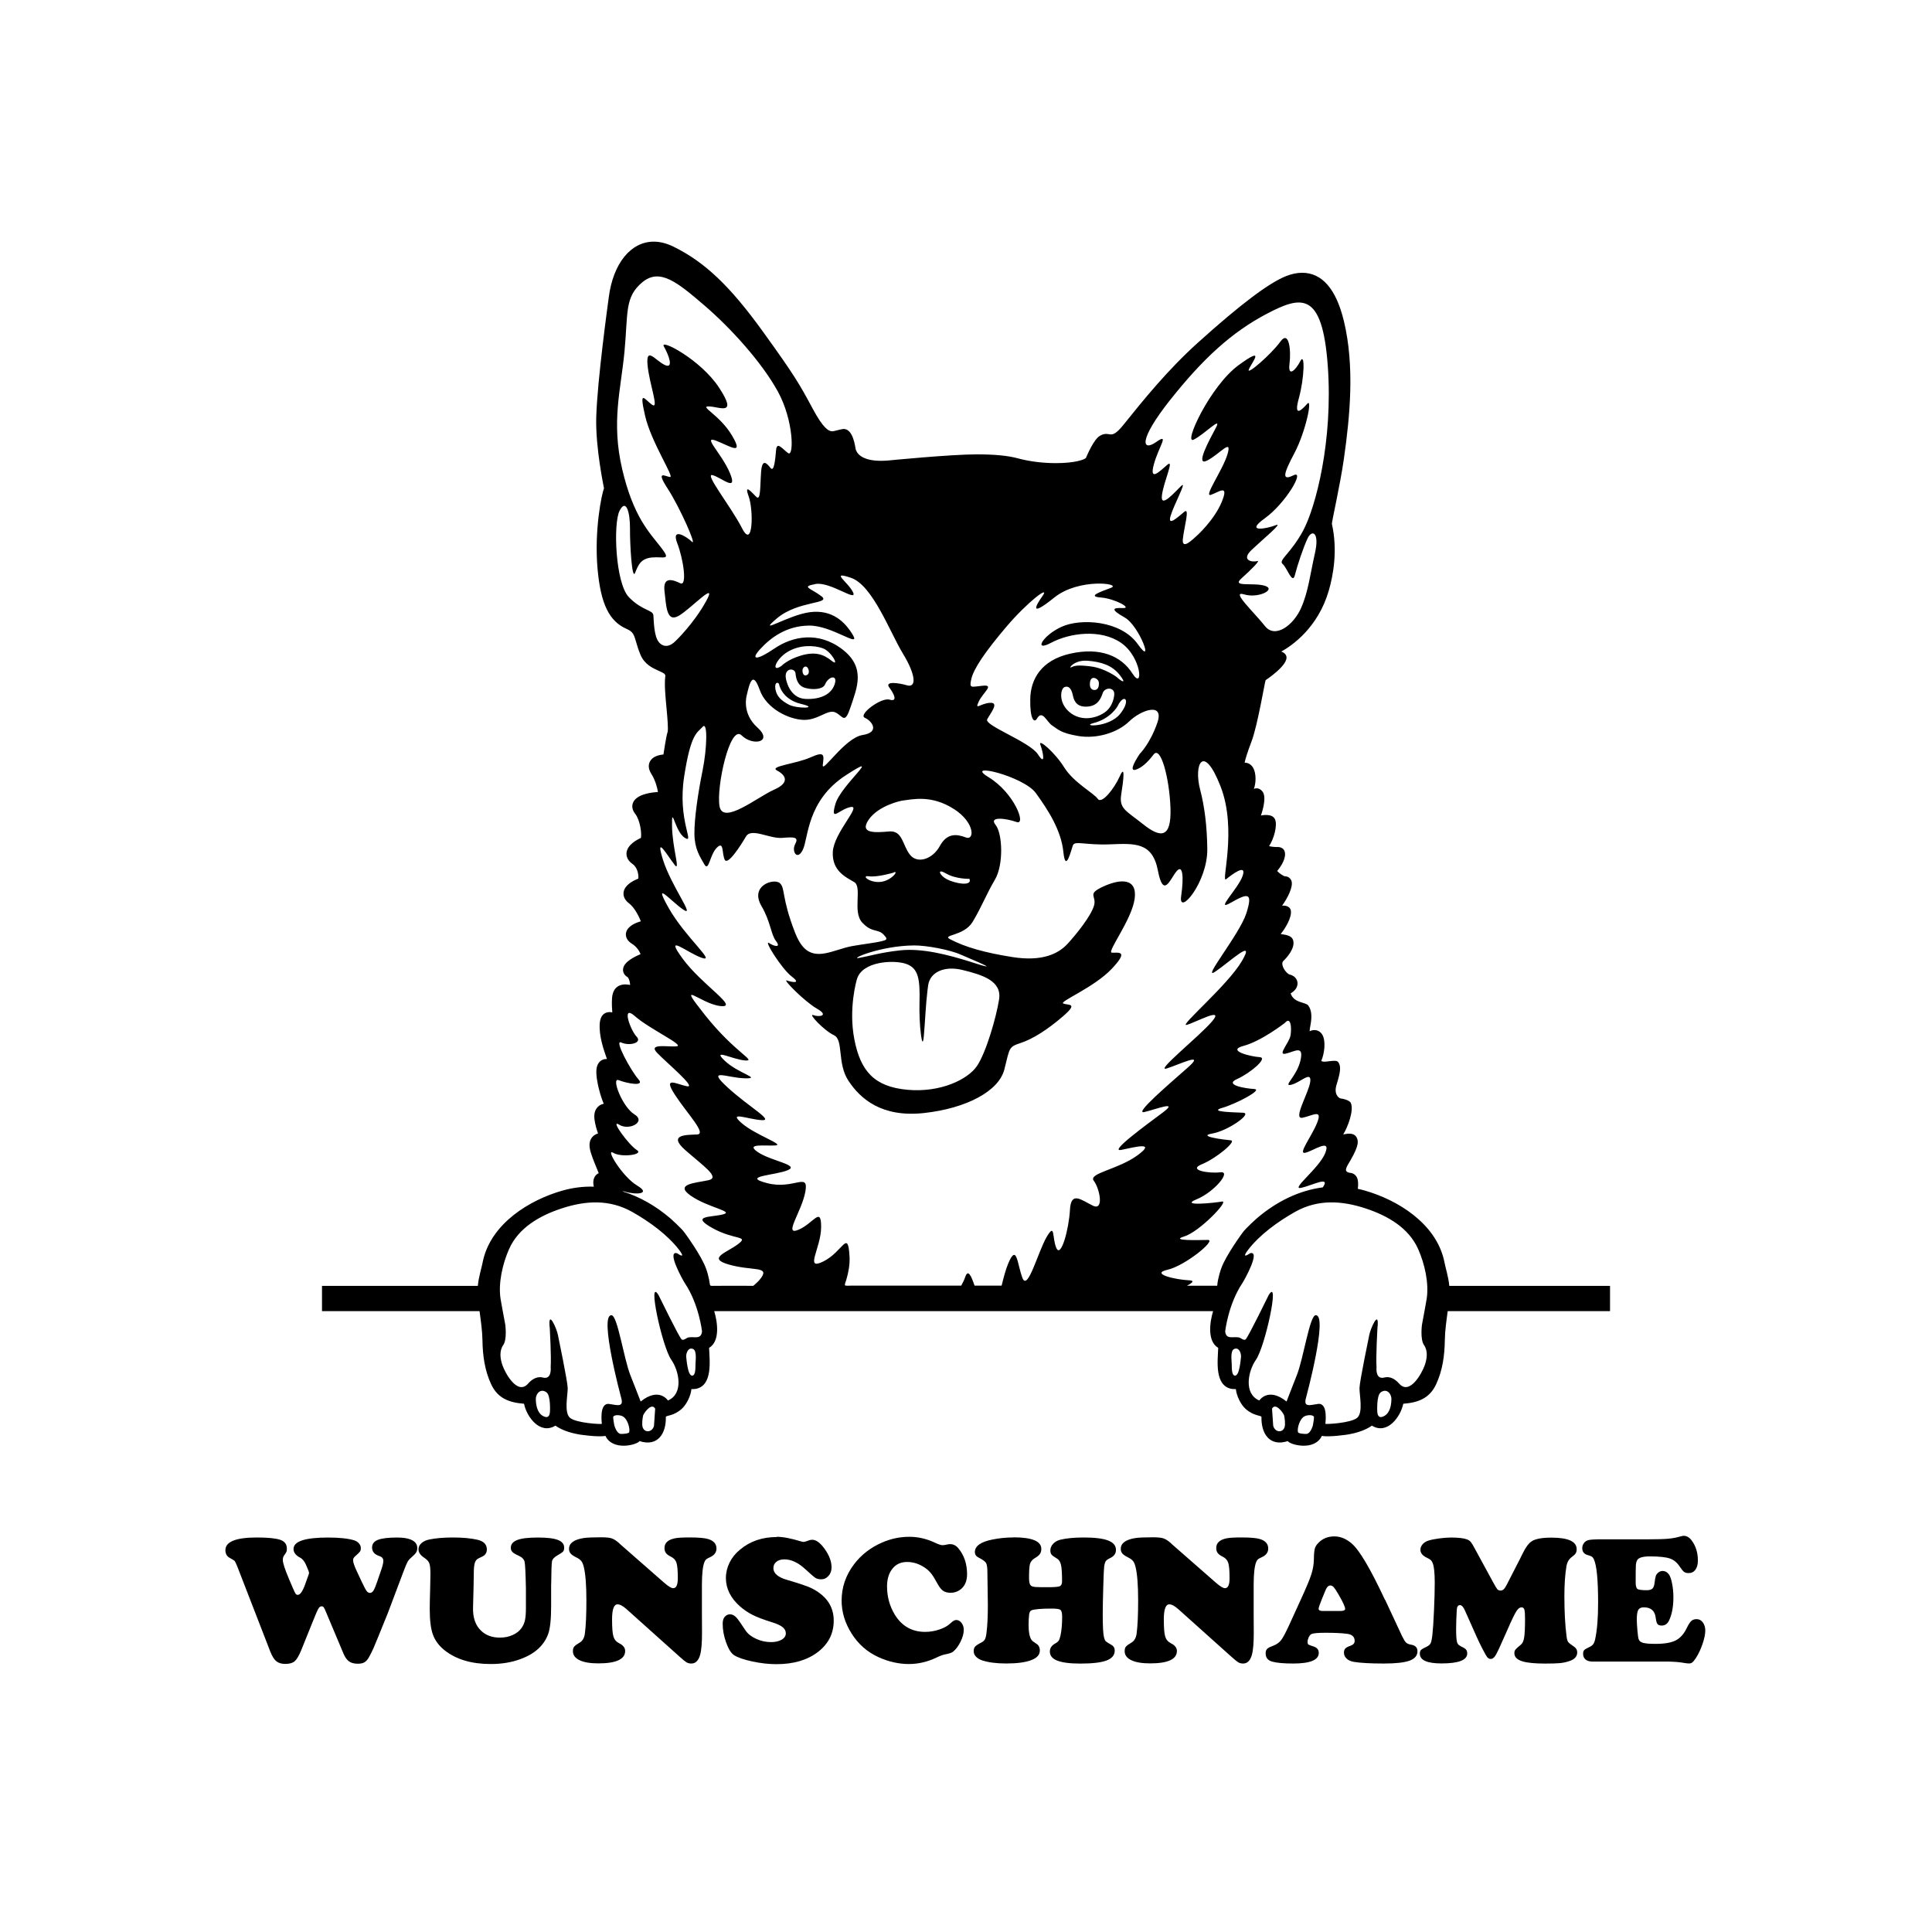 <svg width="1500" height="1500" viewBox="0 0 1500 1500" xmlns="http://www.w3.org/2000/svg">
  <!-- Gruppierte und zentrierte Elemente -->
  <g transform="translate(250.0, 187.602)">
    <!-- Original-Motiv skaliert -->
    <svg width="1000" height="934.796" viewBox="0 0 499.2 466.65">
      /2000/svg" viewBox="0 0 499.2 466.65"><defs><style>.cls-1{fill-rule:evenodd;}</style></defs><path class="cls-1" d="M427.1,427.64c1.61,2.3,1.18,5.33.3,7.84-1.06,3.04-5.85,11.85-9.95,7.09,0,0-.16-.18-.19-.19-1.44-1.61-3.45-2.69-5.52-2.14-3.6.95-3.03-3.99-3.03-3.99-.28-4.01.34-15.01.34-15.01.93-8.18-2.82.2-3.2,2.75,0,0-3.71,17.79-3.74,20.31-.04,2.73,1.49,9.57-.91,11.57-2.49,2.06-12.04,2.53-12.32,2.32-.02-.14,1.19-8.25-2.86-7.71-2.98.4-5.82,1.55-4.61-2.48,0,0,8.64-32,3.76-31.91-2.36-.09-4.73,16.64-7.36,23.28,0,0-3.01,7.62-3.95,10.11-.02.02-.04.05-.04.05-7.15-5.73-10.54-.38-10.54-.38-6.18-2.62-4.34-11.46-1.32-15.76,3.6-5.09,9.46-32.46,4.94-25.07,0,0-7.68,15.75-8.87,17.1-.67.72-1.89-.56-2.67-.71-2.24-.46-4.97,1-5.31-2.36,0,0,1.18-10.52,6.66-18.68.68-1.01,7.14-12.53,3.09-11.62,0,0-.03,0-.05.02-3.75,2.51-1.09-.93-.93-1.16,4.54-6,11.72-11.13,18.26-14.83,8.82-4.99,18.11-4.45,27.49-1.34,8.37,2.77,16.61,7.42,20.3,15.78,2.5,5.67,4.22,13.11,3.27,19.27,0,0-1.27,7.23-1.82,10,0,0-.76,5.69.8,7.87M411.83,455.08c-1.97,1.17-2.76.17-2.84-1.74,0,0-.31-6.07,1.31-7.31,2.11-1.62,3.96.09,4.18,2.26.02,2.35-.44,5.47-2.65,6.79ZM384.06,458.77c-.28.93-1.1,3.21-2.5,3.33-.96.04-3.12-.12-3.29-.67-.39-1.28.56-5.18,2.58-6.18.87-.43,2.91-.73,3.61.16.07.57-.21,2.38-.41,3.36ZM373.05,459.56c-.85,2.27-3.59,1.84-4.29-.33l-.09-.26s-.41-5.57-.46-6.65c1.28-2.39,4.03,1.13,4.66,2.54.23,1.01.6,3.33.19,4.69ZM353.88,439.52c-1.5-.03-1.22-3.61-1.29-4.57-.04-1.23-.59-5.08.92-5.76,1.85-.8,2.67,1.43,2.69,2.83-.13,1.26-.58,7.54-2.33,7.5ZM142,424.71c-.77.16-2,1.43-2.67.71-1.19-1.35-8.88-17.1-8.88-17.1-4.51-7.39,1.34,19.97,4.94,25.07,3.02,4.31,4.85,13.14-1.32,15.76,0,0-3.39-5.35-10.56.39,0,0-.01-.04-.03-.06-.94-2.49-3.95-10.11-3.95-10.11-2.62-6.64-5-23.37-7.36-23.27-4.88-.09,3.76,31.91,3.76,31.91,1.2,4.03-1.63,2.88-4.61,2.48-4.04-.54-2.83,7.57-2.86,7.71-.28.21-9.83-.27-12.32-2.32-2.41-2-.87-8.84-.91-11.57-.04-2.52-3.74-20.31-3.74-20.31-.38-2.55-4.13-10.94-3.2-2.75,0,0,.62,11,.34,15.01,0,0,.57,4.94-3.03,3.99-2.07-.55-4.08.54-5.52,2.14-.03.02-.17.18-.17.18-4.12,4.78-8.91-4.04-9.97-7.07-.87-2.51-1.3-5.53.3-7.84,1.56-2.18.8-7.87.8-7.87-.55-2.76-1.83-10-1.83-10-.95-6.15.77-13.6,3.27-19.27,3.68-8.36,11.92-13.01,20.29-15.78,9.39-3.11,18.68-3.64,27.49,1.34,6.54,3.7,13.71,8.83,18.26,14.83.16.23,2.82,3.67-.93,1.16-.02-.01-.05-.02-.05-.02-4.06-.91,2.41,10.61,3.09,11.62,5.48,8.17,6.66,18.68,6.66,18.68-.33,3.36-3.07,1.9-5.31,2.36ZM144.76,434.95c-.07.96.21,4.54-1.29,4.57-1.74.04-2.19-6.24-2.33-7.5.03-1.4.85-3.63,2.69-2.83,1.51.68.96,4.54.93,5.76ZM128.68,458.98l-.09.26c-.7,2.16-3.45,2.6-4.3.33-.41-1.36-.04-3.68.19-4.69.62-1.41,3.37-4.94,4.65-2.54-.05,1.08-.46,6.65-.46,6.65ZM119.07,461.43c-.17.55-2.33.71-3.28.67-1.4-.12-2.22-2.39-2.5-3.33-.2-.98-.48-2.79-.42-3.36.7-.89,2.74-.59,3.61-.16,2.02,1,2.98,4.9,2.58,6.18ZM88.36,453.34c-.08,1.91-.87,2.91-2.84,1.74-2.21-1.32-2.66-4.45-2.65-6.79.23-2.17,2.08-3.88,4.18-2.26,1.62,1.24,1.31,7.31,1.31,7.31ZM122.17,365.86c-5.72-3.38-12.53-14.65-9.3-12.71,3.23,1.94,12.11.7,9.11-1.11-2.98-1.81-10.64-12.2-6.79-9.78,3.87,2.42,10.6-1.13,5.88-4.02-4.73-2.9-9.07-14.45-6.1-13.25,2.99,1.19,10.4,2.71,7.66-.35-2.76-3.05-9.71-15.67-6.61-14.23,3.11,1.43,8.27.14,5.9-2.3-2.38-2.44-6.09-12.76-.6-7.89,5.49,4.87,19.27,11.23,16.19,11.64-3.08.41-11.37-1.34-7.62,2.56,3.75,3.9,15.6,13.75,11.52,12.93-4.08-.81-9.43-4.07-4.65,3.27,4.78,7.35,12.54,15.26,8.59,15.43-3.94.18-11.48-.09-4.61,6,6.86,6.07,13.83,10.68,9.04,11.72-4.8,1.06-13.44,1.42-6.84,6.02,6.6,4.61,17.11,6.07,12.44,7.24-4.68,1.17-12.71.42-4.13,5.25,8.58,4.82,14.47,2.89,9.96,6.29-4.52,3.39-12.15,5.46-3.35,7.94,8.79,2.48,15.55.54,12.4,5.02-.83,1.18-1.99,2.24-3.1,3.18-4.97,0-9.98-.07-14.94,0-.36,0-1.46.09-1.72-.14-.21-.19-.39-1.9-.47-2.3-.24-1.19-.74-3.14-1.2-4.29-1.78-5.03-8.19-13.73-8.19-13.73-1.18-1.77-5.75-5.79-5.75-5.79-5.52-4.71-11.76-8.3-18.38-10.34.17-.07.4-.07.75.04,4.09,1.31,10.63,1.1,4.91-2.29ZM136.6,241.51c2.51,3.05-.82-6.28-.94-15.04-.12-8.76,1.02,2.21,5,4.63,3.98,2.42-2.93-6.63-.31-23.69,2.62-17.06,5.09-16.97,7.16-19.35,2.07-2.37,1.71,8.49-.03,17.03-1.74,8.54-3.22,18.68-3.14,24.48.07,5.79,2.09,8.73,3.85,11.79,1.77,3.06,2.05-3.73,4.85-6.48,2.8-2.76,1.89,2.2,3.03,4.65,1.14,2.46,6.22-5.51,8.27-9,2.06-3.48,9.14.99,14.08.56,4.93-.44,6.39-.23,4.96,2.44-1.48,2.77.83,6.61,2.99,2.14,2.17-4.48,1.48-19.02,16.66-28.85,15.18-9.83-1.93,3.72-4.05,11.15-2.12,7.44,1.51,1.96,5.94,1.16,4.43-.8-6.54,9.95-6.94,17.37-.39,7.4,5.06,9.81,8.3,11.73,3.23,1.94-.83,11.62,3.17,15.76,1.8,1.83,2.92,2.49,5.35,3.08,1.74.42,2.48.95,3.6,2.35.83,1.04.02,1.31-1.01,1.59-1.76.48-4.07.79-5.88,1.07-1.99.31-4.07.59-6.04.95-3.59.66-6.97,2.15-10.48,2.8-5.56,1.03-8.57-1.32-10.91-6.3-.27-.58-.51-1.15-.75-1.75-5.36-13.75-3.68-17.23-5.93-19.18-2.24-1.94-11.77.94-7.03,8.98,3.49,5.93,3.6,10.94,5.6,13.51,2.01,2.57-.46,2.22-2.7.77-2.24-1.44,4.82,9.94,8.81,12.98,3.99,3.04-.22,2.1-1.96,1.51-1.73-.6,6.9,8.18,11.74,10.95,4.85,2.77.78,3.32-1.45,2.48-2.23-.83,4.15,5.99,8,7.79,3.85,1.81,1.12,10.85,5.65,17.7,4.54,6.85,12.78,14.28,29.29,12.46,16.52-1.82,29.02-8.52,31.13-16.94,2.11-8.41,1.62-8.66,6.29-10.2,4.67-1.54,10.3-5.07,16.4-10.33,6.1-5.26,2.17-4.22.18-4.95-1.99-.71,11.77-6.07,18.83-13.57,7.06-7.49,1.9-5.94-.08-6.17-1.98-.22,7.73-12.69,8.86-20.84,1.12-8.17-5.53-7.83-12.15-4.79-6.63,3.05-2.43,3.49-3.61,7.45-1.18,3.96-6.53,10.69-10.17,14.69-3.62,3.96-9.9,7.02-21.4,5.21-10.87-1.71-18.38-3.88-24.19-6.91-3.44-1.8,5.33-1.12,8.71-6.71,3.44-5.68,5.29-10.68,8.67-16.4,3.38-5.72,2.98-17.81.23-21.24-2.76-3.41,4.15-2.52,8.13-1.09,3.97,1.43-.89-11.35-10.85-17.38-9.95-6.05,13.57-.43,18.35,6.18,4.78,6.6,9.81,14.43,10.66,22.81.85,8.39,2.95-.53,3.67-2.52.71-1.98,4.69-.06,14.31-.43,9.62-.37,16.52-.95,18.65,10.13,2.12,11.08,4.73,3.4,7.16.39,2.42-2.99,2.99,1.69,1.85,9.61-1.13,7.92,10.3-5.32,10.14-18.39q-.17-13.08-2.77-22.92c-2.59-9.84,1.25-18.28,7.89-1.33,6.64,16.95,0,37.76,2.19,36.01,2.19-1.76,8.07-6.27,6.4-1.32-1.66,4.96-11.17,14.22-4.56,10.42,6.62-3.78,8.59-4.05,5.98,4.12-2.61,8.18-17.68,26.39-12.05,22.62,5.63-3.78,15.87-13.54,10.31-4.08-5.55,9.45-24.6,25.49-21.4,24.71,3.2-.79,14.97-7.35,9.86-1.36-5.11,5.98-22.46,19.78-17.54,18.24,4.92-1.55,15.22-6.62,8.15-.36-7.08,6.27-21.24,18.3-16.81,17.25,4.43-1.04,13.51-4.62,7.16.15-6.36,4.77-21.27,15.58-16.11,14.52,5.17-1.05,13.79-3.38,6.2,2.14-7.58,5.53-19.16,6.91-16.89,9.85,2.25,2.93,4.1,11.79-.37,9.63-4.47-2.16-8.47-5.82-8.87,1.6-.39,7.41-3.46,18.8-5.24,14.88-1.78-3.93-.38-10.11-3.76-4.4-3.38,5.73-7.38,21.33-9.42,15.93-2.05-5.4-2.15-13.55-5.5-5.61-.96,2.28-1.79,5.43-2.57,8.61h-10.48c-1.38-4.04-2.57-6.56-3.68-3.21-.32.97-.87,2.08-1.5,3.21-14.26,0-28.52-.03-42.78,0-.38,0-2.08.12-2.27-.14-.19-.27.43-1.83.54-2.22.84-2.85,1.39-5.93,1.23-8.91-.64-10.85-2.5-1.94-10.1,1.86-7.6,3.8-.93-5.05-.91-13.32.02-8.27-2.98-1.32-8.87,1.1-5.9,2.42,1.38-7.06,2.76-14.84,1.38-7.8-4.45-.56-14.85-3.27-10.4-2.7,3.42-3,8.08-5.04,4.67-2.03-6.58-3.5-11.69-7.01-5.11-3.51,3.18-2.26,6.88-2.56,3.69-.29-7.96-4.09-13.2-8.72-5.24-4.62,2.2-1.51,7.64-1.09,5.43.43-4.5-4.88-13-12.67-8.49-7.79-.29-3.7,6.62-3.54,6.92.16-2.49-1.82-7.74-6.81-5.24-4.98,3.21-.41,7.91-.1,4.69.31-3.87-2.9-15.53-17.57-11.67-14.66-1.91-4.42,5.88-3.53,7.79.89-7.01-8.06-14.55-18.33-7.54-10.27,1.57-2.37,7.4-.35,5.83,2.03-6.4-7.93-12.84-19.33-6.44-11.39.83-2.6,5.69.66,4.85,3.28-4.68-9.07-7.91-19.39-3.22-10.33,1.96-1.14,4.47,1.91ZM130.55,155.2c-1.88-2.19-1.95-8.12-2.11-10.33-.15-2.22-4.22-1.67-9.47-7.04-5.25-5.36-6.17-28.55-3.64-33.52,2.53-4.97,4.09.69,4.04,6.86-.05,6.17.75,20.11,1.95,17.25,1.19-2.85,2.03-5.58,6.58-6.01,4.56-.43,7.67,1.5,3.41-4-4.27-5.5-10.64-11.71-14.95-30.17-4.32-18.45-.53-30.73.88-45.67,1.41-14.96-.02-20.98,6.82-26.75,6.83-5.77,13.69-.05,24.05,8.82,10.37,8.88,22.38,22.18,28.57,33.45,6.19,11.27,6.25,25.47,4.01,23.89-2.24-1.58-4.38-4.76-4.7-1.18-.32,3.58-.75,8.65-2.13,6.94-1.38-1.71-3.26-4.03-3.68,1.53-.42,5.56-.1,11.35-1.85,9.66-1.75-1.71-4.89-5.49-2.97-.21,1.92,5.28,1.75,20.83-2.55,12.38-4.31-8.46-14.97-21.65-11.38-20.59,3.6,1.07,9.84,6.79,6.66-.83-3.19-7.61-10.94-14.67-5.35-12.52,5.57,2.15,10.93,6.03,6.14-2.05-4.8-8.08-12.98-11.43-8.79-11.24,4.2.19,11.04,3.8,3.85-7.21-7.17-11.01-23.33-19.32-21.43-16.01,1.89,3.31,3.94,8.83.34,7.15-3.6-1.68-7.37-7.43-6.67.09.72,7.52,4.67,17.47,1.68,15.29-2.99-2.19-5.01-6.11-2.66,4.23,2.35,10.34,11.53,24.04,9.68,23.82-1.86-.22-5.71-2.89-.93,4.46,4.78,7.34,11.52,22.68,9.4,20.61-2.13-2.07-8.1-5.69-5.67.57,2.42,6.26,3.92,16.85,1.19,15.54-2.73-1.32-6.83-2.88-6.13,3.04.69,5.91.77,12.33,5.55,9.55,4.78-2.78,15.36-14.27,10.54-5.57-4.82,8.7-11.65,15.21-11.65,15.21-2.31,2.43-4.78,2.77-6.66.57ZM177.17,171.63s.98,5.74,8.49,7.54c7.51,1.79-1.62,1.91-4.68.3-3.07-1.6-4.82-3.31-5.26-6.1-.45-2.79,1.21-2.78,1.46-1.75ZM197.54,162.48c-3.24-2.67-6.59-3.61-11.87-2.07-5.28,1.55-7.6,4.04-7.6,4.04-4.21,2.86-2.25-2.69,2.4-5.46,4.66-2.78,10.09-2.6,13.56-1.41,3.47,1.19,6.75,7.56,3.52,4.89ZM186.23,166.58c-.19-1.8,1.53-2.65,2.21-1.02.68,1.64-.22,2.23-.22,2.23-.66.56-1.8.6-1.99-1.21ZM187.31,172.98c2.81.79,6.8.61,7.64-1.33,1.34-3.16,4.6-3.81,3.93-.79-.95,4.3-5.28,6.68-11.53,6.37-6.26-.3-7.49-7.61-7.49-7.61-1.04-4.54,3.48-4.57,3.67-2.27.2,2.3.96,4.85,3.78,5.63ZM191.23,132.7c5.67-1.05,16.38,7.19,14.61,3.26-1.78-3.92-9.25-8.51-.82-5.66,8.43,2.86,15.12,21.16,20.12,29.36,5.06,8.28,5.37,13.42,1.52,12.28-2.76-.82-8.79-1.81-6.78.88,2,2.69,3.28,5.64.06,4.69-3.23-.95-12.27,5.84-9.54,7.04,2.73,1.2,6,5.6-.9,6.68-6.9,1.07-15.85,15.25-15.4,11.55.44-3.71.91-5.44-4.73-2.9-5.64,2.55-16.24,3.42-13.01,5.11,3.23,1.68,5.24,4.62-1.14,7.42-6.38,2.8-19.82,13.83-21.14,6.45-1.33-7.39,4.03-31.9,8.53-27.51,4.5,4.38,12.38,2.55,6.14-3.04-6.25-5.6-4.12-12.54-4.12-12.54,1.24-5.45,2.44-9.24,5.02-2.03,2.62,7.33,11.36,11.48,17.08,11.62,5.67.13,9.33-4.32,12.3-2.87,2.98,1.44,3.52,4.89,5.9-2.3,2.37-7.19,5.95-15.11-3.26-22.17-9.24-7.09-19.3-5.12-26.34-.31-6.96,4.74-9.39,4.47-5.5.22,3.89-4.25,10-9.01,18.88-9.12,8.89-.12,20.11,8.87,17.08,3.72-3.03-5.14-8.03-10.01-16.65-8.92-8.63,1.11-21.11,9.41-12.81,2.39,8.3-7.02,21.4-5.46,17.17-8.62-4.24-3.16-7.94-3.61-2.28-4.66ZM241.79,244.85c3.89,2.28,9.16,2.11,9.16,2.11,1.19,3.2-6.02,1.68-8.88.11-2.86-1.56-3.81-4.29-.28-2.21ZM216.67,248.13c-4.32.56-7.93-2.61-4.72-2.15,3.21.45,9.36-1.36,9.36-1.36,2.67-1.42-.33,2.96-4.64,3.51ZM223.92,274.7c-7.69.86-11.74,2.21-15.76,2.92-4.02.71,7.92-4.73,21.31-4.84,4.75-.04,13.93,1.67,18.16,3.59,2.97,1.34,6.1,2.53,9.01,3.94,3.84,1.85-5.48-1.25-5.51-1.26-8.23-2.56-18.41-5.31-27.09-4.36h-.12ZM234.95,288.13c.8-5.19,6.5-7.5,13.25-5.85,7.8,1.9,15.36,4.25,14.22,11.42-1.14,7.18-5.04,20.55-8.55,25.78-3.51,5.23-14.18,10.43-27.03,9.24-12.86-1.19-18.12-7.3-20.5-19.48-2.38-12.18.94-23.21.94-23.21,1.86-7.19,14.5-7.78,19.24-6.06,4.65,1.71,5.28,5.84,5.06,14.88-.09,4.04.05,8.8.6,12.81.35,2.58.77,3.64,1.08.18.52-5.9.72-11.94,1.43-17.8.08-.63.16-1.27.26-1.9ZM244.89,219.88c8.22,5.26,8.09,12.38,4.63,11.04-3.57-1.38-7.31-1.75-10.08,3.35-2.77,5.09-8.67,7.02-11.56,3.36-2.89-3.66-2.84-9.47-8.02-9.03-5.17.44-11.83,1.02-7.96-4.59,3.88-5.59,12.74-7.32,12.74-7.32,4.24-.53,11.48-2.4,20.24,3.2ZM299.05,186.59c6.69-1.73,9.3-6.54,9.3-6.54,2.49-5.25,5.4-2.54,1.02,2.95-4.37,5.49-15.54,4.94-10.32,3.59ZM291.01,175.84c.52,2.63,1.87,4.66,5.74,4.36,3.86-.29,5.06-2.94,5.85-5.26.79-2.31,4.74-2.4,4.45.69,0,0-.19,4.52-3.86,6.95-3.67,2.44-9.34,3.33-13.58-.32-4.24-3.65-3.41-8.92-1.85-9.6,1.55-.67,2.72.54,3.25,3.17ZM299.13,173.76c-1.65-.23-1.51-2.2-1.51-2.2-.06-3.96,3.27-2.35,3.45-.79.18,1.57-.29,3.22-1.94,2.99ZM298.03,164.64c-5.36-.67-6.42-.25-7.66.35-1.22.59,1.12-2.97,6.39-2.55,5.27.42,9.49,1.77,12.42,5.52,2.93,3.75.67,2.52-1.22.76,0,0-4.57-3.4-9.92-4.07ZM251.68,169.43c.94-3.96,5.3-10.43,13.57-20.17,8.26-9.73,17.29-16.5,13.91-11.78-2.13,2.99-5.71,8.81,4.7.43,9.52-7.64,26.32-5.4,21.92-3.73-4.22,1.59-9.34,3.33-3.9,3.75,5.44.43,12.4,4.28,8.45,4.09-3.95-.19-4.84.49.77,3.65,5.74,3.23,11.67,19.61,5.09,10.35-6.59-9.27-22.1-10.09-29.46-6.78-7.36,3.3-11.23,10.02-4.12,6.22,7.11-3.79,19.17-5.46,27.11.05,8.03,5.57,8.72,18.7,4.39,11.88-4.34-6.84-12.55-10.31-24.11-7.7-11.27,2.53-15.37,9.92-15.5,17.6-.14,8,1.57,9.34,2.57,7.62,2.15-3.7,3.71,1.18,5.95,2.64,2.25,1.46,3.25,2.92,10.18,4.07,6.93,1.14,15.04-1.18,19.67-5.69,4.64-4.5,13.73-7.58,10.87.6-2.86,8.18-6.76,11.94-6.76,11.94-2.68,3.98-3.83,6.83-1.65,6.2,2.23-.66,4.59-2.74,6.97-5.89,2.74-3.63,6.15,9.16,6.55,20.76.39,11.6-3.68,11.78-10.53,6.31-6.86-5.46-9.46-6.04-8.54-11.73.91-5.69,1.57-11.74-.58-6.91-2.16,4.84-7.01,10.95-8.53,8.75-1.51-2.2-9.34-6.3-12.99-12.17-3.66-5.88-10.27-11.47-9.25-8.77,1.03,2.7,2.21,8.61-.94,3.71-3.15-4.89-20.88-11.2-19.68-13.57,1.21-2.36,4.85-6.6,1.16-6.42-3.7.16-6.13,3.16-4.45-.44,1.69-3.6,6.21-6.62,1.65-6.19-4.56.42-5.42,1.3-4.49-2.67ZM328.77,61.32c12.63-15.96,23.86-26.23,37.34-33.32,13.48-7.08,21.6-8.91,23.71,20.18,2.1,29.1-4.73,54.86-9.54,63.8-4.82,8.95-9.73,11.49-7.98,12.94,1.75,1.46,3.81,8.09,4.75,4.39.94-3.72,3.31-10.9,4.99-14.39,1.69-3.47,4.66-2.28,2.79,5.89-1.87,8.17-2.52,14.84-5.41,21.3-2.88,6.46-9.97,11.98-13.98,6.85-4.01-5.13-13.51-13.9-8.06-12.24,5.45,1.66,12.57-1.89,8.11-3.31-4.47-1.42-13.09.66-9.17-2.85,3.9-3.51,7.68-7.26,6.08-6.74-1.6.52-6.54-.16-2.03-4.41,4.51-4.26,12.45-10.77,9.25-9.5-3.19,1.28-12.3,3.13-4.23-2.66,8.07-5.78,15.8-18.96,11.14-16.69-4.66,2.29-3.95-.44.38-8.64,4.34-8.2,7.13-21.56,4.93-19.07-2.19,2.5-5.36,5.5-3.23-2.18,2.12-7.68,2.48-18.06.55-14.33-1.93,3.73-4.85,6.23-4.18,1.05.67-5.19-.17-13.33-3.57-8.59-3.4,4.73-13.16,13.25-12.2,10.77.95-2.48,7.03-9.72-3.97-1.68-11.01,8.04-21.57,30.89-17.41,28.86,4.18-2.04,11.24-9.53,8.59-4.56-2.66,4.97-8.2,15.16-3.3,12.63,4.9-2.53,9.64-8.76,7.87-2.57-1.77,6.19-9.53,16.92-6.46,15.88,3.07-1.03,7.09-4.41,4.23,2.66-2.87,7.07-9.7,13.21-9.7,13.21-1.57,1.36-5.85,5.75-5.42,1.3.44-4.45,2.81-12.38.61-10.62-2.19,1.75-6.59,6.01-5.41,1.8,1.18-4.21,6.49-13.9,4.29-11.9-2.19,2-8.27,9.24-7.6,3.8.67-5.44,4.99-14.38,2.07-11.87-2.93,2.51-7.07,6.76-5.19-.18,1.89-6.93,6.26-12.43.88-8.65-5.38,3.77-7.16-.4,5.46-16.36ZM373.12,302.88c2.36-2.84,2.74,1.69,2.28,4.66-.45,2.97-5.33,7.97-1.88,7.18,3.45-.78,7.11-3.54,5.71,2.64-1.4,6.19-7.02,10.21-3.58,9.42,3.44-.78,7.82-5.53,7.39-1.32-.44,4.2-6.96,14.9-3.02,14.1,3.93-.79,7.85-3.56,5.69,1.9-2.15,5.45-7.74,12.44-4.54,11.66,3.2-.78,10.05-5.81,7.66.15-2.39,5.95-13.88,14.49-9.21,13.44,4.17-.93,11.41-4.82,8.28-.17-9.27,1.2-17.99,5.54-25.44,11.89,0,0-4.57,4.02-5.75,5.79,0,0-6.41,8.69-8.19,13.73-.02.04-1.36,3.78-1.55,6.73h-11.76c2.18-1.11,3.06-2.02.94-2.11-5.26-.22-15.34-2.52-8.45-4.09,6.89-1.57,19.1-11.6,15.65-11.56-3.45.04-15.05.44-9.15-1.36,5.9-1.8,17.6-14.04,14.64-13.52-2.96.53-16.76,1.95-9.88-.86,6.87-2.8,13.69-11.04,9.24-10.48-4.43.55-12.84-.82-7.2-3.11,5.65-2.3,13.71-9.07,11.23-9.28-2.47-.22-13.34-1.56-7.18-2.63,6.16-1.07,15.69-7.85,11.98-8.06-3.7-.19-13.58-.31-8.16-1.87,5.41-1.55,15.95-7.11,12.49-7.32-3.46-.2-11.87-1.57-6.72-3.86,5.15-2.29,12.23-8.3,8.77-8.5-3.45-.2-13.11-2.55-6.22-4.37,6.89-1.82,15.93-8.84,15.93-8.84ZM434.78,394.42c-3.39-13.96-17.78-23-30.76-26.68-.85-.24-1.7-.45-2.55-.62.2-1.78.16-3.33-.33-4.35-.52-1.08-1.48-1.76-2.62-1.85-.72-.06-1.36-.36-1.56-.74-.23-.43,0-1.33.6-2.33,3.73-6.22,4.44-8.63,3.5-10.55-1.24-2.53-4.8-1.24-5.26-1.28,1.77-2.82,4.26-9.42,2.93-12.22-.52-1.12-3.49-1.72-3.68-1.67-.38,0-1-.3-1.48-.95-.46-.62-1.11-2.01-.37-4.38,1.44-4.63,1.91-7.13.67-8.81-.97-1.32-5.59.53-6.57-.48,1.16-2.61,1.94-7.78.3-10.3-1.03-1.6-2.98-2.1-4.82-1.18.02-.51.1-1.25.31-2.3.68-3.56.42-5.92-.83-7.66-1.01-1.41-5.59-.86-6.84-4.72,1.48-.82,2.77-2.26,2.67-4.03-.03-.61-.35-2.64-3.17-3.3-.56-.16-2.19-1.68-2.63-3.47-.3-1.19.18-1.66.39-1.85,1.17-1.1,4.61-4.86,3.71-7.93-.7-2.38-4.44-2.14-4.81-2.46,1.59-1.85,4.53-6.57,3.88-9.21-.46-1.85-2.84-1.76-2.84-1.76-.16,0-.33.02-.52.02,2.08-2.81,4.43-7.39,3.64-9.59-.39-1.09-1.37-1.79-2.52-1.79h-.04c-.68-.14-2.3-1.26-2.98-2.06,1.56-1.84,3.63-5.09,2.91-7.53-.59-2.01-2.99-1.75-2.99-1.75-1.21,0-2.33-.16-3.06-.35,1.96-2.93,3.24-8.03,2.36-10.27-1.04-2.65-5.39-1.6-5.52-1.6.02-.07,2.54-6.87.61-9.29-1.45-1.82-2.97-1.15-3.34-1.03.92-2.46.88-6.08-.23-8.08-.73-1.33-1.94-2.08-3.31-2.08h-.04c.25-1.26.94-3.68,2.72-8.36,2.31-6.09,5.12-23.1,5.42-23.62.09-.06,9.02-5.92,8.02-9.3-.26-.86-1.09-1.56-1.99-1.76.03-.02.07-.04.09-.05,4.13-2.3,14.18-9.21,18.36-23.6,1.79-6.18,3.47-15.7,1.2-25.87-.12-.54,3.2-15.07,4.64-25.12,2.37-16.6,4.23-35.94.01-53.47-2.99-12.42-8.44-18.72-16.2-18.72-1.96,0-4.03.43-6.18,1.28-6.7,2.65-17.88,11.09-34.2,25.81-11.86,10.69-21.39,22.55-28.35,31.21l-.63.78c-5.15,6.31-4.85,1.87-8.88,4.03-2.51,1.34-5.16,7.8-5.54,8.65-.53.64-4.2,2.02-11.66,2.02-5.07,0-10.31-.66-14.72-1.86-3.83-1.04-9.03-1.54-15.89-1.54-10.18,0-34.06,2.35-34.06,2.35-7.37.68-11.88-.98-12.9-4.31-.18-.57-.84-7.89-4.69-7.89-.73,0-3.79.92-4.31.92-1.46,0-3.52-1.04-7.67-8.78-5.09-9.49-7.09-12.98-19.31-29.89-12.75-17.66-22.46-26.89-34.6-32.88-2.63-1.3-5.23-1.96-7.7-1.96-8.9,0-15.75,8.47-17.43,21.59-.36,2.76-4.45,32.2-4.85,46.45-.34,11.89,2.99,27.3,3,27.55-.87,2.2-3.83,16.16-2.49,31.23,1.22,13.6,4.5,20.34,11.32,23.3,2.46,1.08,2.79,2.18,3.64,5.1.41,1.41.89,3.03,1.69,4.93,1.58,3.72,4.7,5.11,6.98,6.14,2.65,1.18,2.72,1.43,2.6,2.4-.36,2.94.07,7.56.49,12.03.31,3.31.77,8.32.41,9.4-.55,1.52-1.44,7.83-1.6,8.65-1.71.15-4.14.7-5.21,2.68-.54,1-.88,2.67.57,4.92,1.43,2.23,2.29,5.25,2.51,6.94-2.28.12-8.03.75-9.56,3.93-.33.67-.9,2.44.71,4.47,1.98,2.49,2.61,7.67,2.25,9.4-1.57.7-5.19,2.62-5.56,5.65-.12.98.03,2.86,2.34,4.46,1.97,1.35,2.42,4.41,2.21,5.66-2.2.86-5.27,2.52-5.69,5.22-.15.93-.06,2.75,2.12,4.37,1.98,1.48,3.78,4.89,4.55,6.95-2.16.6-5.01,1.89-5.66,4.17-.23.81-.47,2.87,2.22,4.53,1.93,1.2,2.98,3,3.34,4.04-2.21.89-6.41,2.93-6.77,5.64-.18,1.3.45,2.5,1.68,3.22.55.32,1,1.93,1.05,3.05-.63-.1-1.29-.2-1.92-.2-1.43,0-4.78.52-5.1,5.37-.14,2.1,0,3.99.1,5.5-1.22-.33-2.7-.07-3.61.89-1.01,1.07-1.41,2.78-1.27,5.54.19,4.13,1.68,8.39,2.77,11.5.02.04.03.08.06.13-1.24-.07-2.3.39-3.04,1.27-1.15,1.37-1.38,3.5-.76,7.14.67,3.95,1.7,6.89,2.53,8.91-1.22.27-2,.88-2.47,1.42-.98,1.12-1.36,2.68-1.11,4.64.27,2.13.89,4.04,1.38,5.47-.77.22-1.58.63-2.23,1.38-.93,1.08-1.25,2.54-.97,4.35.32,2.01,1.61,5.14,2.75,7.9.22.54.48,1.16.71,1.75-.62.29-1.04.7-1.32,1.07-1.03,1.36-.82,3.1-.58,4.16-3.96-.11-8,.35-12.07,1.5-12.99,3.67-27.37,12.72-30.76,26.68-.69,3.57-1.81,6.73-2.12,10.28H0v9.78h61.06c.5,3.76,1.06,7.51,1.13,11.32.09,5.87.86,11.63,3.36,17.01,2.55,5.49,7.01,7.12,12.75,7.57,1,5.01,6.17,12.16,12.15,8.49,2.47,1.68,5.49,2.78,9.45,3.45,0,0,7.16,1.09,9.94.51,2.9,6.07,12.41,3.42,13.22,2.03,7.14,2.31,10.39-3.06,10.2-9.41.27-.58,3.01-.3,6.12-3.05,1.92-1.7,3.56-5.11,3.8-7.69,0,0,1.47-.03,1.58-.07,6.81-1.2,5.44-11.04,5.27-15.92,4.3-2.54,3.3-9.9,1.98-14.24h193.36c-1.32,4.34-2.32,11.7,1.98,14.24-.17,4.89-1.55,14.72,5.27,15.92.12.05,1.58.07,1.58.07.24,2.58,1.88,6,3.8,7.69,3.12,2.75,5.86,2.47,6.12,3.05-.19,6.35,3.06,11.72,10.2,9.41.81,1.39,10.32,4.04,13.22-2.03,2.78.58,9.94-.51,9.94-.51,3.97-.67,6.98-1.77,9.45-3.45,5.97,3.67,11.14-3.49,12.15-8.49,5.74-.44,10.2-2.07,12.74-7.57,2.5-5.38,3.27-11.14,3.36-17.01.06-3.81.62-7.56,1.12-11.32h62.91v-9.78h-62.3c-.31-3.55-1.43-6.71-2.12-10.28Z"/>
    </svg>
    
    <!-- Wunschname Text Element -->
    <g transform="translate(-75.0, 1004.796) scale(3.833)" fill="#000000">
      <path d="M16.86,7.15l-.53-1.27c-.33-.74-.73-1.23-1.22-1.47-.87-.46-1.31-1.04-1.31-1.74,0-1.55,2.32-2.32,6.97-2.32,2.32,0,4.09.19,5.3.56.41.13.74.34.99.63.25.29.37.61.37.96,0,.3-.06.53-.17.69s-.43.47-.95.93c-.3.25-.45.52-.45.8,0,.42.23,1.12.69,2.11l1.03,2.21c.47,1,.81,1.64,1.01,1.92.2.27.43.41.68.41.28,0,.52-.16.72-.47s.46-.93.77-1.85l.87-2.54c.24-.73.36-1.27.36-1.63,0-.48-.25-.8-.76-.96-1.02-.33-1.52-.91-1.52-1.74,0-.73.39-1.25,1.18-1.56.79-.31,2.08-.47,3.88-.47,1.17,0,2.09.13,2.74.4.91.36,1.36.94,1.36,1.74,0,.35-.08.65-.25.91-.16.25-.49.59-.99,1.02-.33.28-.58.57-.75.89-.18.32-.44.96-.81,1.94l-3.18,8.44c-1.59,3.93-2.54,6.27-2.87,7.02-.33.75-.67,1.42-1.02,2.02-.27.44-.56.74-.89.92-.33.18-.76.26-1.31.26-.73,0-1.31-.16-1.75-.47-.44-.31-.81-.83-1.12-1.56l-3.59-8.53c-.19-.47-.34-.77-.44-.89-.1-.12-.23-.18-.4-.18-.25,0-.47.15-.65.45-.18.3-.53,1.08-1.03,2.34l-2.47,6.13c-.46,1.11-.9,1.85-1.32,2.21-.42.36-1.05.54-1.9.54-.76,0-1.36-.18-1.81-.54-.44-.36-.84-1-1.21-1.92L2.47,6.37c-.28-.7-.47-1.12-.57-1.24-.1-.13-.43-.33-.97-.63-.62-.31-.93-.85-.93-1.6C0,1.2,2.12.34,6.35.34c2.17,0,3.73.15,4.7.45.93.3,1.4.9,1.4,1.8,0,.28-.02.48-.07.61s-.22.41-.53.84c-.15.23-.22.51-.22.85,0,.61.41,1.86,1.22,3.78l.74,1.74c.31.73.52,1.17.63,1.32.1.15.25.23.44.23.47,0,.96-.67,1.45-2.01l.74-2.07c.06-.15.09-.26.09-.35,0-.1-.03-.22-.09-.38Z"/>
      <path d="M65.98,9.78v4.43c0,2.67-.2,4.57-.6,5.68-.86,2.35-2.75,4.05-5.66,5.1-1.77.65-3.76.98-5.99.98-3.88,0-6.99-.93-9.33-2.78-1.14-.91-1.92-1.96-2.36-3.16-.44-1.2-.65-2.93-.65-5.19,0-.88.03-2.33.09-4.36.04-1.43.05-2.37.05-2.83,0-1-.08-1.7-.23-2.09s-.48-.75-.99-1.09c-.8-.52-1.2-1.1-1.2-1.74,0-.47.2-.89.61-1.25.41-.36.94-.61,1.61-.74,1.33-.27,2.9-.4,4.72-.4,2,0,3.65.15,4.97.45,1.29.29,1.94.95,1.94,1.98,0,.51-.19.91-.56,1.22-.08.07-.45.26-1.09.56-.39.17-.65.48-.79.93-.14.45-.21,1.19-.21,2.21s-.05,3.33-.15,6.83c-.06,2.08.5,3.67,1.69,4.76.97.9,2.21,1.34,3.74,1.34.97,0,1.85-.18,2.63-.54.79-.36,1.39-.84,1.8-1.46.33-.47.55-1,.67-1.58.12-.58.18-1.37.18-2.38v-3.99c-.06-3.06-.15-4.86-.26-5.38-.12-.53-.51-.94-1.17-1.24-.63-.28-1.06-.53-1.29-.76-.23-.23-.34-.51-.34-.85,0-.73.43-1.25,1.3-1.59s2.25-.5,4.17-.5,3.23.16,4.08.49c.84.33,1.26.85,1.26,1.56,0,.35-.07.61-.22.78-.15.17-.53.43-1.14.78-.64.36-1.01.75-1.1,1.17-.09.42-.15,1.97-.17,4.66Z"/>
      <path d="M79.83,1.58l9.04,7.92c.85.74,1.46,1.11,1.83,1.11.63,0,.94-.67.94-2.02,0-1.52-.09-2.57-.27-3.12s-.56-.97-1.14-1.25c-.47-.23-.81-.47-1-.74-.19-.26-.29-.6-.29-1.01,0-1.02.7-1.67,2.09-1.96.57-.12,1.56-.18,2.98-.18,1.83,0,3.09.11,3.79.33,1.11.34,1.67.98,1.67,1.92,0,.79-.45,1.38-1.36,1.78-.36.16-.61.3-.74.42s-.25.3-.34.54c-.33.8-.5,2.31-.51,4.54v5.92c0,.91,0,2.15.02,3.72.01,2.13-.12,3.67-.38,4.61-.33,1.17-.92,1.76-1.78,1.76-.38,0-.7-.08-.97-.24-.27-.16-.72-.52-1.35-1.09l-10.76-9.64c-.75-.68-1.37-1.02-1.87-1.02-.74,0-1.11,1.02-1.11,3.07,0,1.68.09,2.83.28,3.45s.57,1.07,1.15,1.36c.81.4,1.22.92,1.22,1.56,0,1.68-1.81,2.52-5.43,2.52-1.63,0-2.9-.21-3.8-.64-.9-.43-1.35-1.04-1.35-1.82,0-.41.08-.72.25-.93.17-.21.55-.48,1.14-.83.57-.34.91-.94,1.03-1.8.21-1.56.31-3.81.31-6.74,0-3.12-.18-5.4-.54-6.83-.13-.52-.3-.91-.51-1.16-.21-.25-.54-.5-1.02-.73-.54-.27-.92-.53-1.13-.78-.21-.25-.32-.56-.32-.93,0-1.16,1-1.89,3-2.2.68-.1,1.86-.15,3.56-.15.97,0,1.67.08,2.11.23s.96.49,1.57,1.03Z"/>
      <path d="M111.67.2c1.25,0,2.88.31,4.9.93.24.07.44.11.58.11.12,0,.48-.11,1.09-.33.19-.07.4-.11.62-.11.81,0,1.67.64,2.57,1.92.9,1.28,1.35,2.51,1.35,3.67,0,.68-.2,1.25-.61,1.72-.41.47-.9.7-1.48.7-.48,0-.88-.1-1.18-.29-.3-.19-.97-.77-2-1.72-1.45-1.35-2.88-2.03-4.28-2.03-.68,0-1.22.16-1.62.49-.41.33-.61.76-.61,1.29,0,1.05.93,1.85,2.78,2.38,2.5.74,4.11,1.28,4.81,1.62,3.09,1.5,4.63,3.71,4.63,6.63,0,2.58-1.05,4.68-3.16,6.32-2.15,1.67-4.97,2.5-8.44,2.5-1.55,0-3.18-.18-4.9-.55s-2.96-.8-3.72-1.3c-.58-.39-1.1-1.23-1.57-2.53-.47-1.3-.7-2.57-.7-3.8,0-.59.12-1.04.36-1.34.3-.39.68-.58,1.14-.58s.9.24,1.33.71c.25.27.85,1.12,1.8,2.56.45.68,1.16,1.24,2.13,1.69s1.98.67,3.02.67c.9,0,1.62-.17,2.18-.5.56-.33.83-.76.83-1.28,0-.48-.22-.9-.65-1.25-.44-.35-1.14-.68-2.12-.98-1.73-.54-3.05-1.04-3.96-1.5s-1.75-1.03-2.54-1.71c-1.91-1.69-2.87-3.62-2.87-5.77,0-1.07.25-2.1.74-3.11.5-1.01,1.2-1.88,2.11-2.62,2.03-1.71,4.51-2.56,7.44-2.56Z"/>
      <path d="M138.52.2c1.77,0,3.47.39,5.12,1.16.77.36,1.31.54,1.62.54.22,0,.57-.05,1.05-.16.16-.04.33-.05.53-.05.63,0,1.18.29,1.65.87,1.16,1.4,1.74,3.15,1.74,5.23,0,1.46-.5,2.54-1.51,3.21-.54.36-1.16.54-1.83.54-.62,0-1.12-.13-1.51-.4-.39-.27-.76-.74-1.13-1.42-.52-.96-.94-1.64-1.27-2.06-.33-.42-.73-.8-1.2-1.13-1.17-.82-2.4-1.23-3.69-1.23s-2.24.45-2.97,1.35c-.73.9-1.1,2.11-1.1,3.62,0,2.08.53,3.99,1.58,5.72,1.43,2.31,3.47,3.47,6.14,3.47.98,0,1.95-.16,2.91-.49.96-.33,1.71-.75,2.24-1.27.46-.44.83-.65,1.13-.65.42,0,.79.2,1.09.59.3.39.45.87.45,1.42,0,.7-.21,1.49-.64,2.36-.42.87-.93,1.56-1.52,2.05-.25.21-.78.39-1.58.54-.46.08-1.07.31-1.83.67-1.79.86-3.66,1.29-5.59,1.29s-4.04-.45-6.04-1.36c-2.34-1.05-4.18-2.67-5.54-4.85-1.33-2.12-2-4.33-2-6.64,0-2.69.84-5.14,2.51-7.35,1.45-1.92,3.35-3.39,5.68-4.41,1.78-.77,3.61-1.16,5.5-1.16Z"/>
      <path d="M159.61.31c3.78,0,5.66.78,5.66,2.34,0,.42-.1.77-.29,1.04-.19.27-.56.56-1.11.89-.47.29-.77.67-.9,1.14-.13.47-.19,1.43-.19,2.87,0,.85.16,1.37.47,1.56.18.12.46.19.83.22s1.24.04,2.61.04c1.25,0,2.02-.07,2.32-.2s.46-.47.46-1c0-1.6-.07-2.71-.22-3.34-.14-.63-.43-1.06-.85-1.29-.53-.3-.88-.56-1.05-.77-.17-.21-.25-.49-.25-.84,0-.5.19-.95.56-1.35.38-.41.87-.68,1.47-.83,1.26-.3,2.84-.45,4.74-.45,2.23,0,3.87.2,4.93.61s1.59,1.04,1.59,1.9c0,.73-.38,1.27-1.12,1.63-.47.22-.78.43-.93.63-.14.2-.26.57-.34,1.12-.05.3-.11,1.65-.18,4.03-.07,2.38-.11,4.28-.11,5.68,0,2.46.09,4.02.27,4.68.1.36.21.61.33.73.12.12.5.36,1.14.73.46.25.69.64.69,1.16,0,.92-.55,1.59-1.64,2.01-1.1.42-2.87.63-5.33.63-2.15,0-3.74-.21-4.77-.64-.93-.39-1.4-.99-1.4-1.8,0-.69.36-1.23,1.07-1.62.35-.19.59-.39.72-.58s.25-.55.37-1.07c.22-1.02.33-2.26.33-3.74,0-.76-.11-1.23-.34-1.42-.22-.18-.81-.27-1.75-.27-2.17,0-3.55.12-4.14.36-.24.1-.39.38-.46.85-.07.58-.11,1.29-.11,2.14,0,1.38.19,2.37.58,2.98.13.19.45.44.94.75.51.29.76.77.76,1.43,0,.85-.59,1.5-1.76,1.94s-2.85.67-5.03.67c-1.99,0-3.61-.21-4.87-.62-.54-.18-.97-.44-1.28-.77s-.46-.7-.46-1.1.1-.71.29-.93c.19-.22.62-.5,1.27-.83.34-.17.58-.39.72-.65.14-.27.25-.71.32-1.34.18-1.42.27-3.27.27-5.55,0-.42,0-.93-.02-1.51-.05-2.9-.07-4.56-.07-4.97.01-1.04-.08-1.73-.26-2.06-.19-.33-.68-.7-1.48-1.1-.53-.25-.8-.63-.8-1.14,0-1.22,1.19-2.07,3.56-2.54,1.38-.28,2.79-.42,4.25-.42Z"/>
      <path d="M191.59,1.58l9.04,7.92c.85.74,1.46,1.11,1.83,1.11.63,0,.94-.67.94-2.02,0-1.52-.09-2.57-.27-3.12s-.56-.97-1.14-1.25c-.47-.23-.8-.47-1-.74-.19-.26-.29-.6-.29-1.01,0-1.02.7-1.67,2.09-1.96.57-.12,1.56-.18,2.98-.18,1.83,0,3.09.11,3.79.33,1.11.34,1.67.98,1.67,1.92,0,.79-.45,1.38-1.36,1.78-.36.16-.61.3-.74.42s-.25.3-.34.54c-.33.8-.5,2.31-.51,4.54v5.92c0,.91,0,2.15.02,3.72.01,2.13-.12,3.67-.38,4.61-.33,1.17-.92,1.76-1.78,1.76-.38,0-.7-.08-.97-.24-.27-.16-.72-.52-1.35-1.09l-10.76-9.64c-.75-.68-1.37-1.02-1.87-1.02-.74,0-1.11,1.02-1.11,3.07,0,1.68.09,2.83.28,3.45.19.62.57,1.07,1.15,1.36.81.4,1.22.92,1.22,1.56,0,1.68-1.81,2.52-5.43,2.52-1.63,0-2.9-.21-3.8-.64s-1.35-1.04-1.35-1.82c0-.41.08-.72.25-.93.17-.21.55-.48,1.14-.83.57-.34.91-.94,1.03-1.8.21-1.56.31-3.81.31-6.74,0-3.12-.18-5.4-.54-6.83-.13-.52-.3-.91-.51-1.16-.21-.25-.54-.5-1.02-.73-.54-.27-.92-.53-1.13-.78-.21-.25-.32-.56-.32-.93,0-1.16,1-1.89,3-2.2.68-.1,1.86-.15,3.56-.15.97,0,1.67.08,2.11.23s.96.49,1.57,1.03Z"/>
      <path d="M234.9,12.94l3.43,7.35c.33.68.6,1.12.82,1.33s.55.35,1,.43c.87.13,1.31.58,1.31,1.33,0,.88-.53,1.52-1.6,1.91-1.07.39-2.81.58-5.23.58-2.74,0-4.76-.12-6.08-.34-.61-.11-1.09-.33-1.44-.66-.36-.33-.54-.74-.54-1.21,0-.36.09-.64.28-.84.19-.2.54-.38,1.04-.55.57-.19.85-.52.85-.98,0-.81-.49-1.29-1.47-1.43-1.05-.15-2.54-.22-4.45-.22-1.61,0-2.57.1-2.89.29-.19.12-.36.34-.51.65-.14.31-.22.62-.22.91,0,.27.05.44.15.52s.44.21,1.01.39c.74.22,1.11.65,1.11,1.31,0,1.44-1.72,2.16-5.17,2.16-1.96,0-3.4-.13-4.32-.4-.85-.25-1.27-.81-1.27-1.67,0-.38.09-.67.28-.87.19-.21.52-.39,1.01-.56.79-.28,1.38-.67,1.79-1.17.41-.5.98-1.58,1.73-3.22l2.56-5.61c.94-2.06,1.58-3.6,1.9-4.62.32-1.02.49-2.02.5-3,.01-1.04.08-1.76.19-2.17.11-.41.37-.8.77-1.19.83-.85,1.9-1.27,3.19-1.27,1.22,0,2.39.48,3.5,1.43,1.55,1.31,3.8,5.11,6.75,11.42ZM222.27,15.23h3.56c.65,0,.98-.15.98-.44,0-.4-.45-1.38-1.36-2.94-.41-.71-.73-1.19-.94-1.43s-.45-.36-.69-.36c-.44,0-.8.41-1.09,1.22-.05.11-.22.54-.53,1.29-.51,1.23-.76,1.97-.76,2.21,0,.3.28.45.83.45Z"/>
      <path d="M260.16,17.97l-2.18,4.88c-.38.82-.68,1.38-.91,1.66-.23.28-.48.43-.76.43s-.5-.11-.71-.34c-.13-.15-.44-.68-.92-1.6-.48-.92-.87-1.74-1.19-2.45l-2.4-5.39c-.33-.75-.67-1.12-1.03-1.12-.39,0-.6.32-.64.96-.08,1.43-.13,2.75-.13,3.96s.06,2.11.18,2.56c.08.27.2.46.34.58.14.12.52.34,1.13.65.4.21.6.56.6,1.07,0,1.36-1.74,2.03-5.21,2.03-2.93,0-4.39-.66-4.39-1.98,0-.34.08-.58.23-.74s.54-.38,1.17-.68c.4-.18.67-.43.81-.74.14-.31.26-.93.35-1.83.11-.97.21-2.56.31-4.76.1-2.21.15-4.1.15-5.67,0-1.97-.15-3.31-.45-4.01-.11-.24-.23-.42-.37-.54-.14-.12-.4-.28-.79-.47-.86-.41-1.29-.94-1.29-1.6,0-.42.16-.81.48-1.16s.75-.6,1.28-.74c.53-.16,1.24-.29,2.13-.41.89-.11,1.64-.17,2.26-.17,1.55,0,2.64.13,3.29.38.31.12.56.29.74.49.18.21.44.63.78,1.27l3.78,6.95c.41.76.7,1.23.85,1.4.16.17.38.25.65.25.24,0,.46-.09.64-.27.19-.18.41-.52.66-1.02l2.56-4.99c.31-.64.52-1.06.62-1.25.59-1.21,1.18-2.01,1.76-2.41.74-.52,2.08-.78,4.03-.78,3.42,0,5.14.78,5.14,2.34,0,.35-.07.63-.2.84-.13.21-.41.47-.82.77-.56.42-.91,1.03-1.05,1.83-.28,1.67-.42,3.7-.42,6.1,0,3.09.14,5.79.44,8.11.07.57.18.96.34,1.16.15.21.54.51,1.17.93.44.29.65.68.65,1.16,0,.85-.56,1.45-1.69,1.8-.58.19-1.19.32-1.83.38-.64.06-1.63.09-2.96.09-2.05,0-3.57-.14-4.58-.44-1.11-.33-1.67-.88-1.67-1.67,0-.29.07-.53.22-.72.15-.19.52-.53,1.13-1.03.31-.25.53-.74.64-1.47.11-.73.17-1.96.17-3.7,0-.97-.04-1.6-.14-1.91-.09-.3-.28-.45-.57-.45-.34,0-.67.23-.98.7-.32.47-.79,1.4-1.42,2.79Z"/>
      <path d="M278.8.71h9.33c1.89,0,3.26-.04,4.13-.12.87-.08,1.71-.24,2.53-.48.25-.07.45-.11.6-.11.63,0,1.19.34,1.67,1.02.8,1.1,1.2,2.43,1.2,3.99,0,.79-.17,1.41-.5,1.86-.33.45-.79.68-1.37.68-.4,0-.71-.08-.93-.25-.22-.16-.52-.53-.9-1.1-.53-.81-1.21-1.35-2.02-1.62-.82-.27-2.16-.41-4.02-.41-1.39,0-2.24.25-2.54.74-.16.27-.25.62-.28,1.07-.03.45-.04,1.59-.04,3.43,0,.73.12,1.18.36,1.35.24.18.88.26,1.91.26.51,0,.88-.11,1.11-.32.23-.21.38-.59.44-1.13.08-.7.17-1.18.26-1.44.09-.26.26-.49.5-.68.25-.22.55-.33.89-.33.5,0,.92.24,1.27.71.25.35.47.97.64,1.86.18.89.26,1.82.26,2.79,0,1.91-.3,3.48-.89,4.7-.33.67-.82,1-1.49,1-.41,0-.7-.11-.85-.32-.16-.21-.28-.65-.36-1.32-.18-1.37-.98-2.05-2.4-2.05-.54,0-.92.17-1.12.52-.2.34-.3.98-.3,1.92,0,.57.04,1.3.12,2.21.08.9.16,1.5.25,1.79.1.36.4.61.9.75.5.14,1.34.21,2.51.21,1.82,0,3.18-.23,4.1-.7.92-.47,1.67-1.31,2.25-2.53.34-.7.64-1.17.92-1.42.27-.24.63-.36,1.06-.36.51,0,.93.22,1.26.66.33.44.5,1,.5,1.66,0,.73-.19,1.63-.56,2.72-.38,1.09-.83,2.06-1.38,2.9-.28.41-.51.69-.69.83-.18.14-.41.21-.69.21-.23,0-.56-.04-1-.11-.77-.15-1.81-.24-3.1-.27h-15.39c-.62,0-1.1-.14-1.43-.41s-.51-.66-.51-1.15c0-.35.07-.6.22-.76s.48-.36,1-.6c.36-.16.63-.35.81-.58.18-.23.31-.57.41-1.02.4-1.83.6-4.29.6-7.39,0-4.67-.29-7.62-.87-8.84-.12-.24-.25-.41-.4-.51-.15-.1-.45-.21-.91-.34-.69-.21-1.03-.67-1.03-1.38,0-.39.12-.73.34-1.03s.53-.5.91-.6c.47-.11,1.39-.16,2.74-.16Z"/>
    </g>
  </g>
</svg>